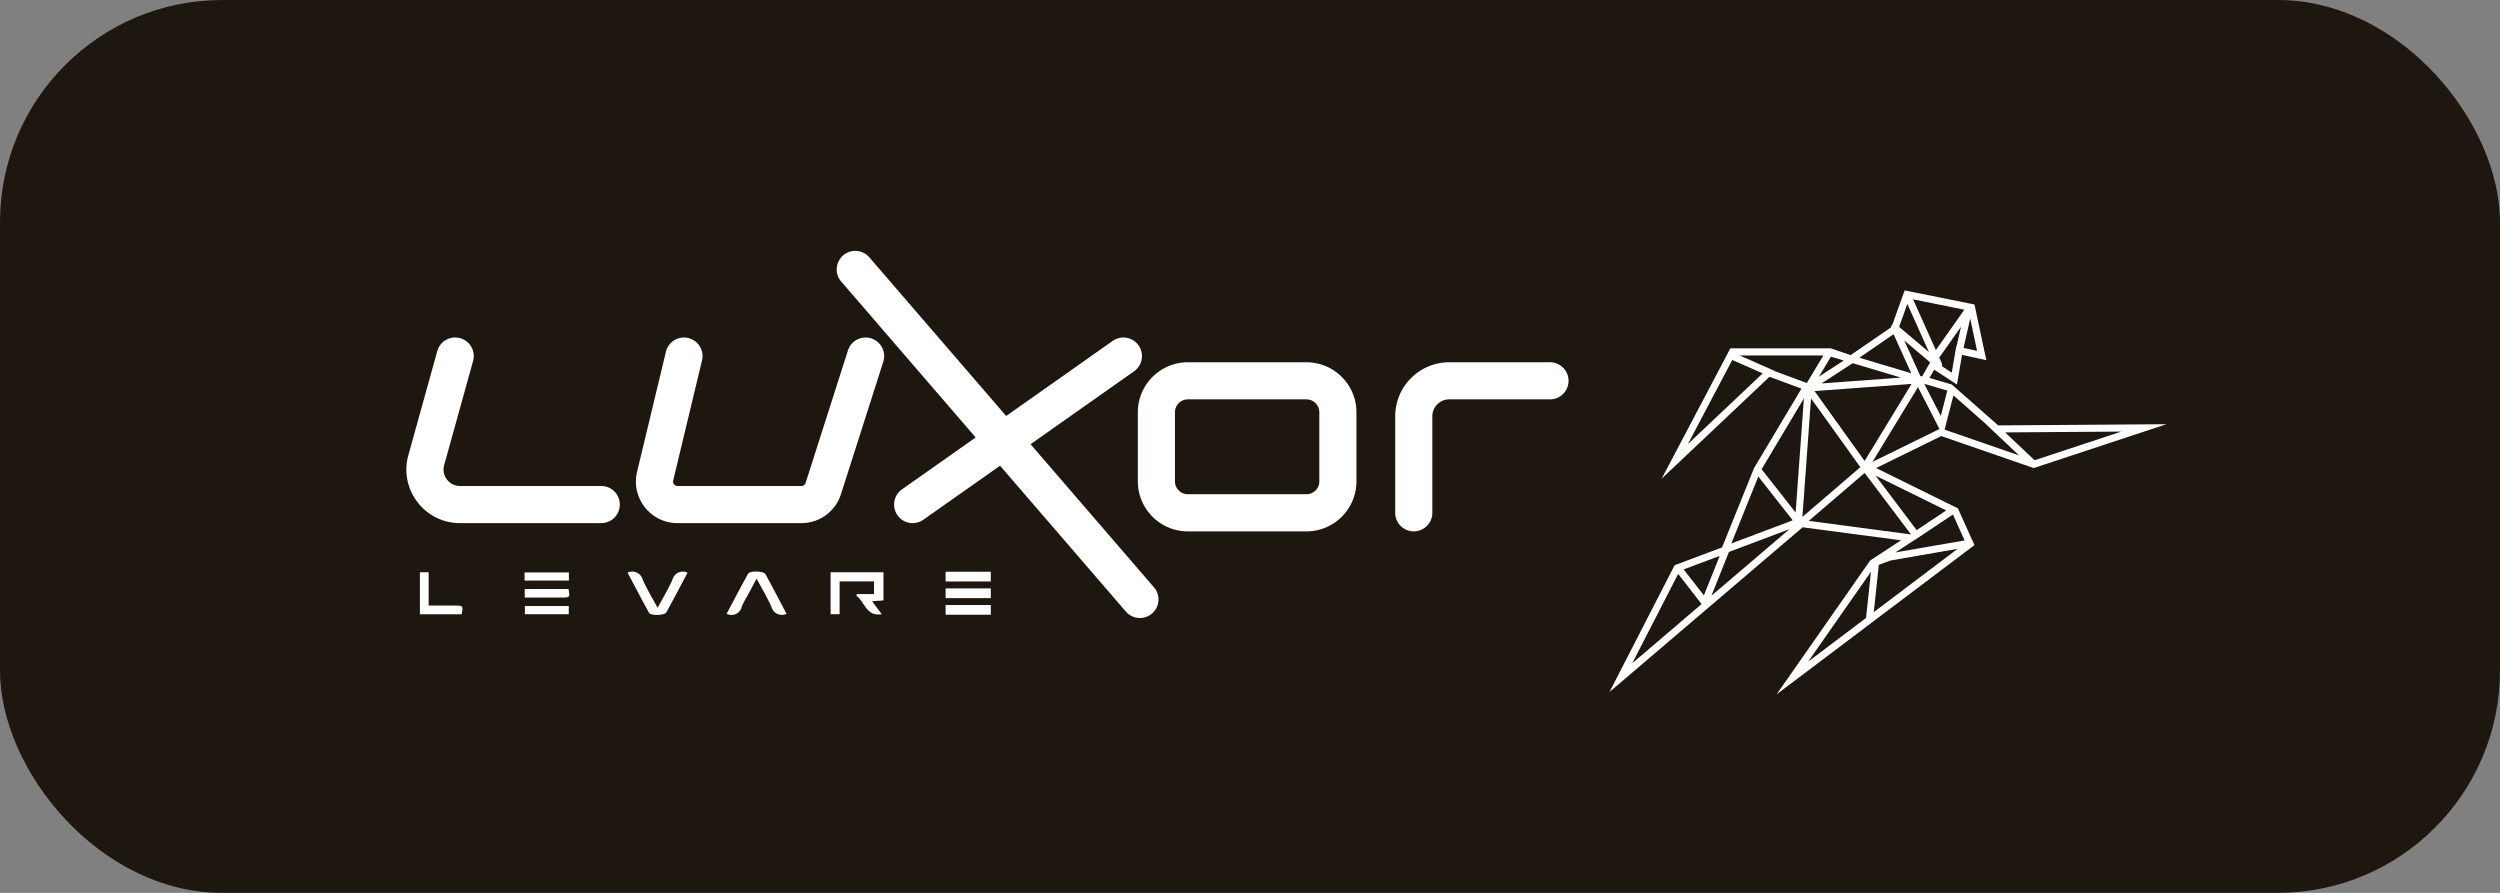 <svg xmlns="http://www.w3.org/2000/svg" width="448" height="160" viewBox="0 0 448 160">
  <rect x="0" y="0" width="448" height="160" fill="#808080" stroke="none"/>
  <g id="luxor" transform="translate(-205.908 608)">
    <rect id="Retângulo_1423" data-name="Retângulo 1423" width="448" height="160" rx="39.831" transform="translate(205.908 -608)" fill="#1d170f"/>
    <g id="Grupo_1051" data-name="Grupo 1051" transform="translate(278.736 -563.04)">
      <path id="Caminho_6364" data-name="Caminho 6364" d="M316.372-518.64h-25.31a2.93,2.93,0,0,1-2.35-1.165,2.928,2.928,0,0,1-.493-2.576l5.181-18.652a3.326,3.326,0,0,0-2.314-4.1,3.327,3.327,0,0,0-4.1,2.314l-5.182,18.652a9.535,9.535,0,0,0,1.608,8.383,9.533,9.533,0,0,0,7.646,3.793h25.31a3.326,3.326,0,0,0,3.326-3.326A3.326,3.326,0,0,0,316.372-518.64Z" transform="translate(-281.453 560.772)" fill="#fff"/>
      <path id="Caminho_6365" data-name="Caminho 6365" d="M366.3-545.092a3.326,3.326,0,0,0-4.18,2.156L354.534-519.2a.8.8,0,0,1-.769.562H331.586a.783.783,0,0,1-.633-.307.78.78,0,0,1-.15-.688l5.168-21.511a3.326,3.326,0,0,0-2.457-4.011A3.325,3.325,0,0,0,329.5-542.7l-5.168,21.511a7.413,7.413,0,0,0,1.394,6.36,7.416,7.416,0,0,0,5.858,2.842h22.178a7.435,7.435,0,0,0,7.106-5.189l7.584-23.735A3.326,3.326,0,0,0,366.3-545.092Z" transform="translate(-282.995 560.772)" fill="#fff"/>
      <path id="Caminho_6366" data-name="Caminho 6366" d="M396.189-526.711l18.558-13.076a3.326,3.326,0,0,0,.8-4.635,3.326,3.326,0,0,0-4.635-.8l-19.092,13.452L367.3-560.2a3.327,3.327,0,0,0-4.691-.347,3.326,3.326,0,0,0-.346,4.691l24.092,27.934-13.211,9.308a3.326,3.326,0,0,0-.8,4.634,3.323,3.323,0,0,0,2.722,1.411,3.309,3.309,0,0,0,1.913-.607l13.745-9.685,22.545,26.139a3.321,3.321,0,0,0,2.52,1.154,3.315,3.315,0,0,0,2.171-.808,3.327,3.327,0,0,0,.347-4.691Z" transform="translate(-284.344 561.354)" fill="#fff"/>
      <path id="Caminho_6367" data-name="Caminho 6367" d="M447.657-540.649H426.4a8.97,8.97,0,0,0-8.96,8.96V-519.3a8.97,8.97,0,0,0,8.96,8.959h21.256a8.97,8.97,0,0,0,8.96-8.959v-12.386A8.97,8.97,0,0,0,447.657-540.649Zm2.307,21.346A2.309,2.309,0,0,1,447.657-517H426.4a2.309,2.309,0,0,1-2.307-2.307v-12.386A2.31,2.31,0,0,1,426.4-534h21.256a2.31,2.31,0,0,1,2.307,2.307Z" transform="translate(-286.368 560.606)" fill="#fff"/>
      <path id="Caminho_6368" data-name="Caminho 6368" d="M493.028-540.649h-18.06a9.689,9.689,0,0,0-9.678,9.678v17.3a3.326,3.326,0,0,0,3.326,3.326,3.326,3.326,0,0,0,3.326-3.326v-17.3A3.029,3.029,0,0,1,474.968-534h18.06a3.326,3.326,0,0,0,3.326-3.326A3.326,3.326,0,0,0,493.028-540.649Z" transform="translate(-288.097 560.606)" fill="#fff"/>
    </g>
    <g id="Grupo_1052" data-name="Grupo 1052" transform="translate(281.152 -505.578)">
      <path id="Caminho_6369" data-name="Caminho 6369" d="M389.8-493.775H381.7v-1.738H389.8Z" transform="translate(-287.492 501.512)" fill="#fff"/>
      <path id="Caminho_6370" data-name="Caminho 6370" d="M389.8-496.866h-8.1V-498.6h8.1Z" transform="translate(-287.492 501.624)" fill="#fff"/>
      <path id="Caminho_6371" data-name="Caminho 6371" d="M389.8-499.958h-8.1V-501.7h8.1Z" transform="translate(-287.492 501.736)" fill="#fff"/>
      <path id="Caminho_6372" data-name="Caminho 6372" d="M360.319-501.608h9.475v5.046l-2.047.153,1.745,2.32c-2.892.463-3.032-2.3-4.562-3.3l.1-.307H368.1v-2.274h-6.165v5.88h-1.615Z" transform="translate(-286.719 501.733)" fill="#fff"/>
      <path id="Caminho_6373" data-name="Caminho 6373" d="M351.724-494.17a1.908,1.908,0,0,1-2.69-1.219c-.734-1.653-1.675-3.213-2.671-5.08-.635,1.183-1.169,2.173-1.7,3.164a14.833,14.833,0,0,0-.968,1.866,1.879,1.879,0,0,1-2.708,1.269c1.274-2.391,2.525-4.793,3.836-7.161.323-.584,2.807-.518,3.127.068C349.23-498.918,350.465-496.548,351.724-494.17Z" transform="translate(-286.02 501.737)" fill="#fff"/>
      <path id="Caminho_6374" data-name="Caminho 6374" d="M327.953-495.221c1-1.867,1.937-3.422,2.668-5.07a1.915,1.915,0,0,1,2.7-1.237c-1.267,2.378-2.506,4.745-3.788,7.089-.316.577-2.806.656-3.124.081-1.311-2.372-2.561-4.779-3.838-7.181a1.943,1.943,0,0,1,2.717,1.261C326.018-498.623,326.967-497.069,327.953-495.221Z" transform="translate(-285.355 501.736)" fill="#fff"/>
      <path id="Caminho_6375" data-name="Caminho 6375" d="M291.445-494.082h-7.486v-7.52h1.567v5.965c1.675,0,3.229,0,4.782,0C291.7-495.631,291.729-495.594,291.445-494.082Z" transform="translate(-283.959 501.732)" fill="#fff"/>
      <path id="Caminho_6376" data-name="Caminho 6376" d="M311.345-493.86h-7.864v-1.471h7.864Z" transform="translate(-284.665 501.506)" fill="#fff"/>
      <path id="Caminho_6377" data-name="Caminho 6377" d="M303.451-496.959v-1.535H311.3c.281,1.488.255,1.53-1.131,1.533C307.953-496.955,305.738-496.959,303.451-496.959Z" transform="translate(-284.664 501.62)" fill="#fff"/>
      <path id="Caminho_6378" data-name="Caminho 6378" d="M303.425-500.117v-1.454h7.94v1.454Z" transform="translate(-284.663 501.731)" fill="#fff"/>
    </g>
    <path id="Caminho_6379" data-name="Caminho 6379" d="M566.482-537.138l-4.017-1.18.849-1.486,4.082,2.666.908-5.32,4.354.955-2.123-9.98-12.512-2.524-2.21,6.16a.633.633,0,0,0-.247.47l-7.22,4.963-3.575-1.212h-.512l-.03-.009,0,.009H526.79l-.751,1.425-11.565,21.934L533.8-538.529l5.734,2.123-8.494,14.227L525.3-507.951l-8.494,3.186L505.13-482.044l34.613-29.517,17.625,2.335-5.521,3.611-16.776,24,35.463-26.757-2.974-6.582-14.652-7.22,11.679-5.733,16.563,5.733,23.784-7.857-30.154.213Zm-39.949,30,10.857-4.093L523.4-499.3Zm-4.489,7.791-3.627-4.663,6.462-2.423Zm33.993-46.811,3.163,6.993-9.3-2.777Zm2.469-5.429,3.874,8.635-5.349-4.523Zm1.029-.816,9.188,1.854-5.111,7.235Zm-2.166,14.022-14.246,1.049,5.592-3.634Zm-12.558-3.752,2.3.688-4.452,2.893Zm-12.32,20.3a.622.622,0,0,0-.115-.111l7.593-12.719L538.484-514.2Zm7.211,8.415,1.545-21.238,8.834,12.331Zm11.145-10.025-8.971-12.522,17.385-1.281ZM562.105-537.1l3.564,1.048L564.5-531.5l-2.966-5.768Zm4.659,1.906,5.9,5.2a.657.657,0,0,0,.084.1l5.776,5.456-13.347-4.62Zm-4.557-5.246-.849,1.486-.21.368-.331-.1,0-.006-2.871-6.348,4.645,3.93Zm4.259,1.17-1.767-1.154a.634.634,0,0,0-.01-.495l-.47-1.049,3.907-5.532-.8,3.518-.056-.013-.226,1.316ZM571-543.171l-2.422-.531h0l1.193-5.26Zm-43.87,1.632,5.453,2.4-13.4,12.66Zm7.617,2a.621.621,0,0,0-.162-.107l-6.14-2.708H543.46l-2.967,4.944-.519-.193ZM531.8-520.654l6.166,7.848-11,4.147ZM517.435-503.2l4.2,5.4L509.213-487.2Zm23.4-9.506,10-8.578.107.149.013-.022,8.206,10.879-1.618-.214Zm14.689,7.092,11.987-2.079L552.493-496.36l.9-8.474Zm-3.541,2.029-.871,8.2a.56.56,0,0,0,0,.069l-10.384,7.834Zm16.785-5.618-12.392,2.148,1.694-1.107,1.8-1.176.013.017,6.79-4.527Zm-3.3-5.373-5.293,3.529-7.368-9.767Zm-13.114-8.75-.11.055,8.167-13.4,3.855,7.5-.233.115Zm28.948-.246c-.009-.009-.015-.019-.025-.029l-5.252-4.96,20.825-.147Z" transform="translate(-10.801 -1.952)" fill="#fff"/>
  </g>
</svg>

